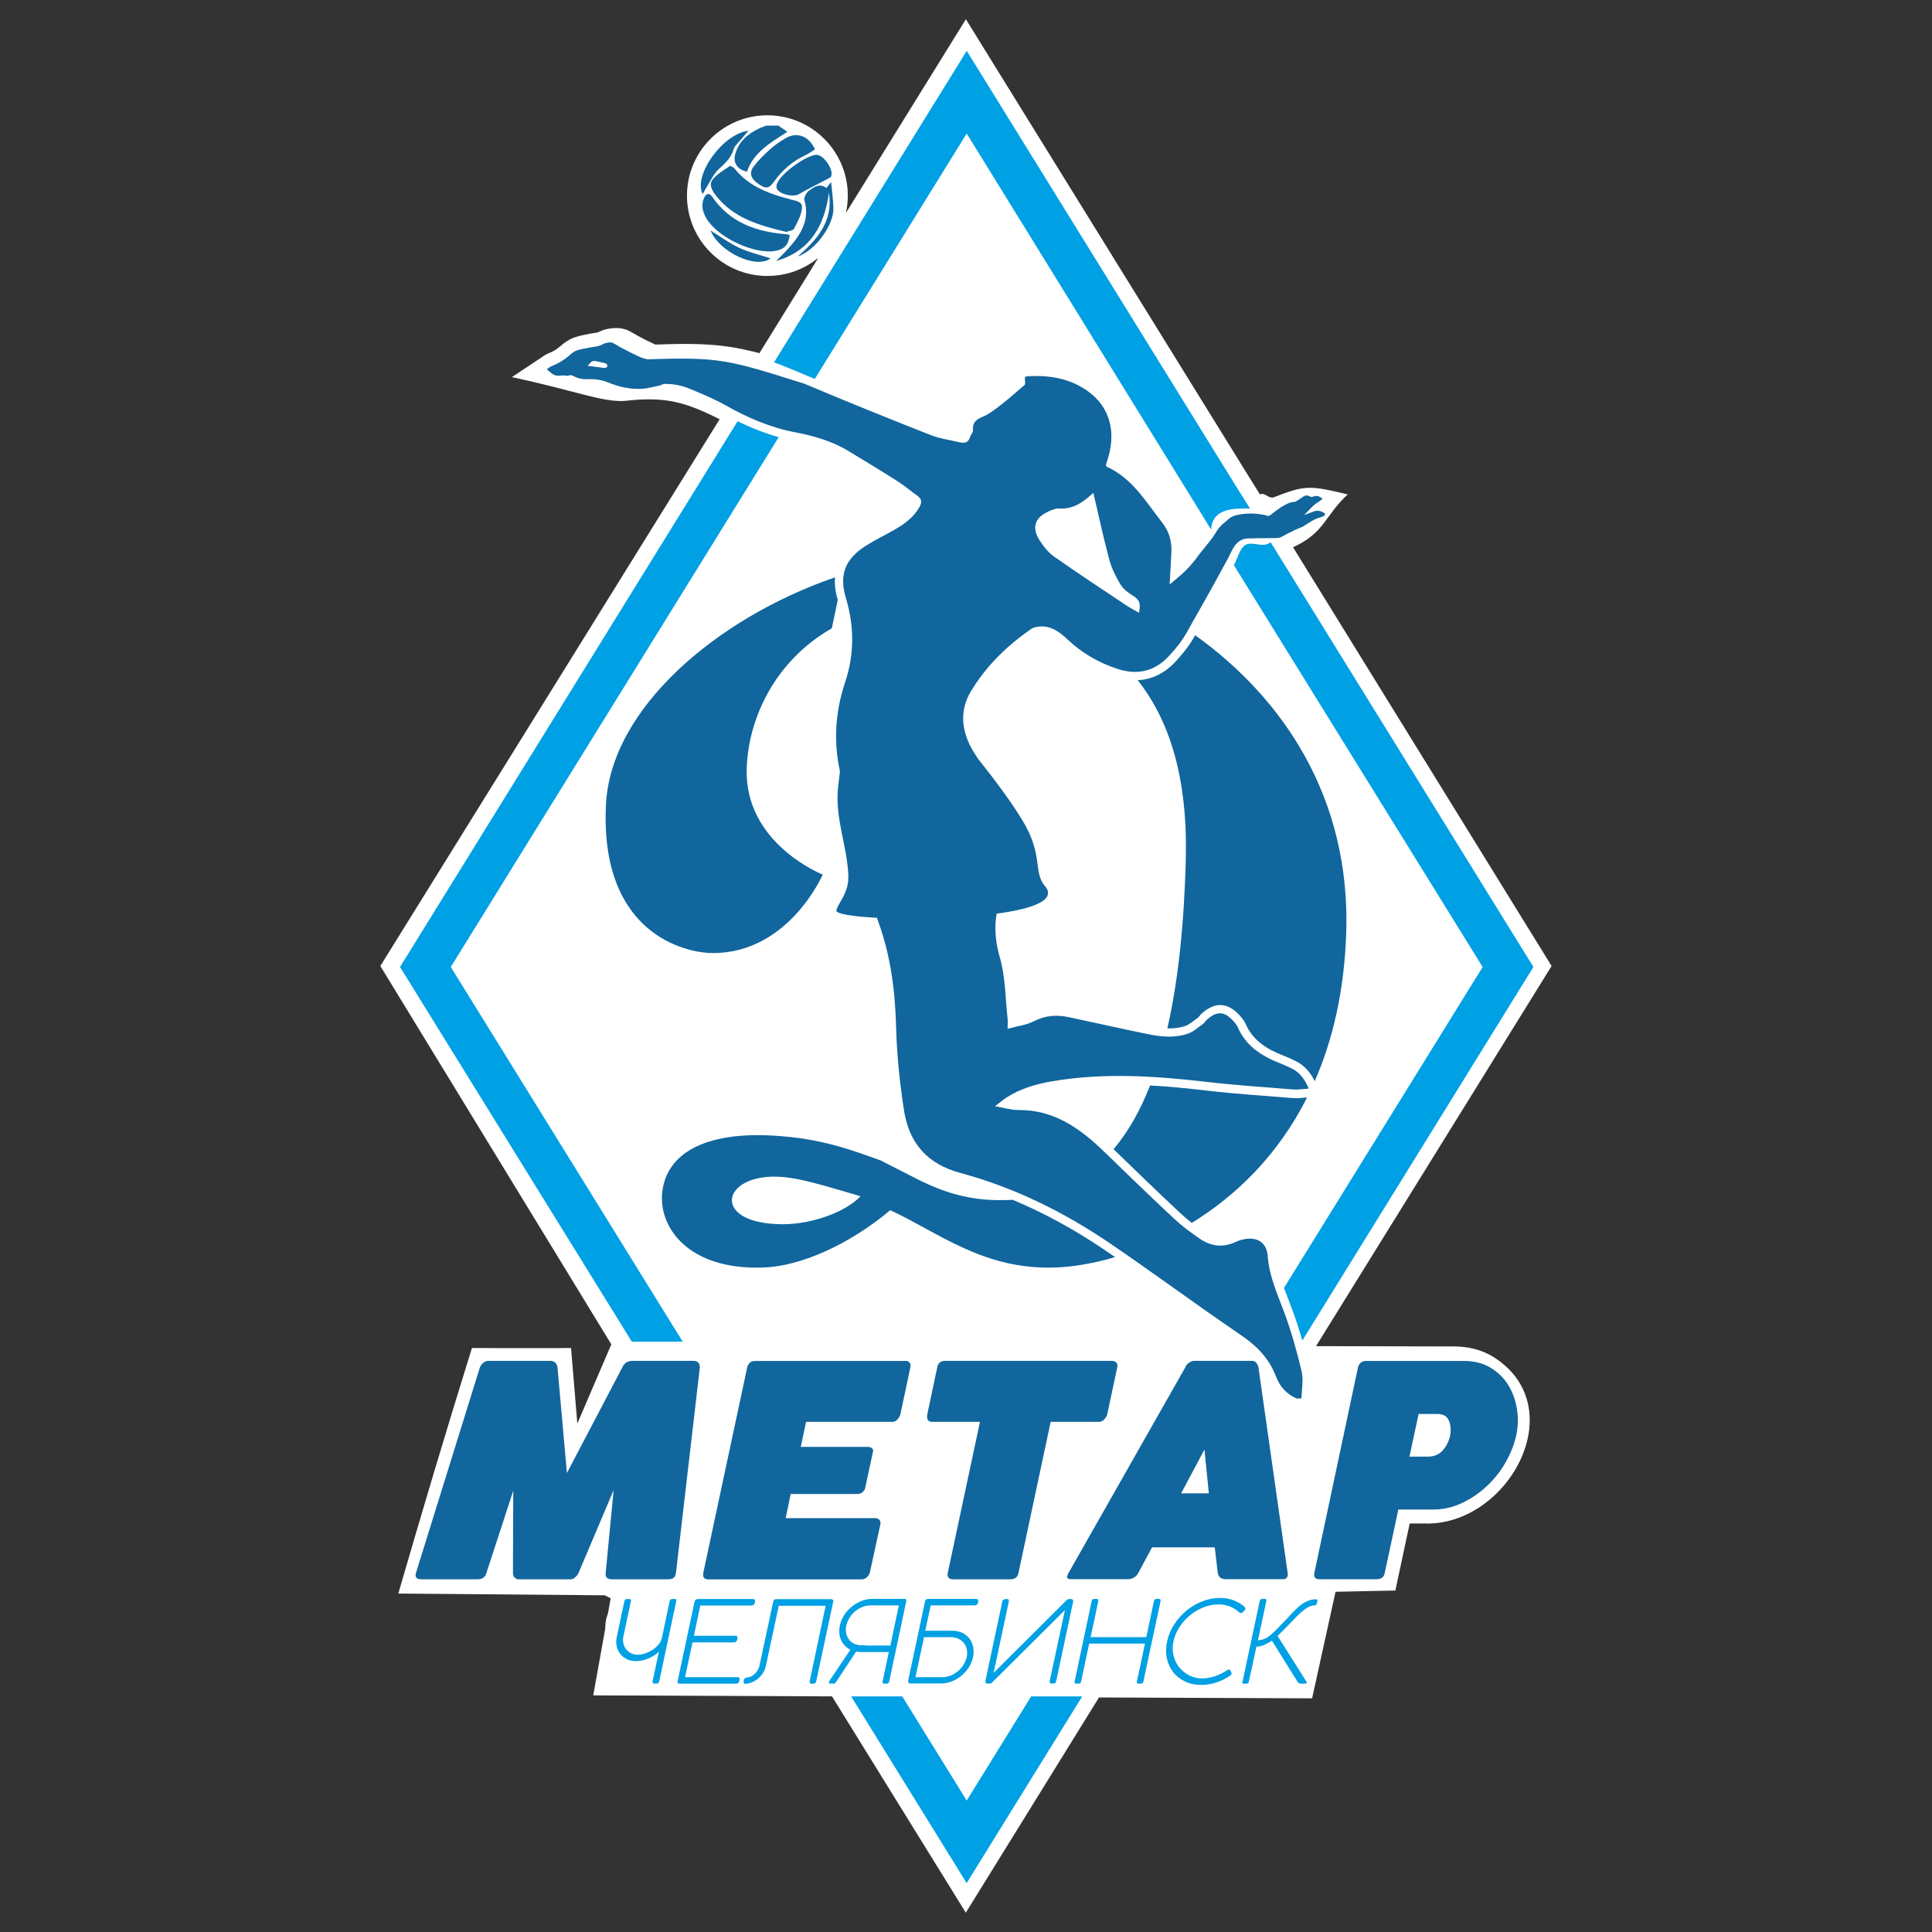 <?xml version="1.0" encoding="utf-8"?>
<!-- Generator: Adobe Illustrator 26.4.1, SVG Export Plug-In . SVG Version: 6.00 Build 0)  -->
<svg version="1.1" id="Layer_1" xmlns="http://www.w3.org/2000/svg" xmlns:xlink="http://www.w3.org/1999/xlink" x="0px" y="0px"
	 viewBox="0 0 500 500" style="enable-background:new 0 0 500 500;" xml:space="preserve">
<rect x="0" y="0" width="500" height="500" fill="#333333" stroke="none"/>
<style type="text/css">
	.st0{clip-path:url(#SVGID_00000141415768861042611520000003450620415050509215_);}
	.st1{fill-rule:evenodd;clip-rule:evenodd;fill:#FFFFFF;}
	.st2{fill:#11669D;}
	.st3{fill:#00A0E4;}
	.st4{fill:#FFFFFF;}
</style>
<g>
	<g>
		<defs>
			<rect id="SVGID_1_" x="98.43" y="5" width="303.13" height="490"/>
		</defs>
		<clipPath id="SVGID_00000120534737420938352500000013629516887910357412_">
			<use xlink:href="#SVGID_1_"  style="overflow:visible;"/>
		</clipPath>
		<g style="clip-path:url(#SVGID_00000120534737420938352500000013629516887910357412_);">
			<path class="st1" d="M158.08,413.67l-1.56-0.81l-53.44-0.45c6.15-21.19,12.49-42.49,19.06-63.55l6.41,0.03h15.57l3.67-0.03
				l1.62,19.56l8.8-20.5L98.43,250l87.81-141.5c-8.75-4.37-13.93-6-24.62-4.74c-5.79,0.35-12.72-2.65-29.16-6.16l7.27-4.82
				c0.88-0.6,1.43-1.05,2.48-1.45c1.06-0.41,2-1.03,2.85-1.78c1.15-1.03,2.48-1.86,3.97-2.34c1.28-0.4,2.53-0.62,3.82-0.88
				c0.57-0.12,1.26-0.17,1.82-0.29c0.96-0.51,2-0.84,3.08-1c1.69-0.26,3.24-0.22,4.85,0.51c0.96,0.43,1.71,0.97,2.59,1.43
				c1.35,0.71,2.71,1.42,4.1,2.05c0.09,0.05,0.2,0.09,0.32,0.14c6.24-0.2,12.66-0.37,18.84,0.54c2.66,0.38,5.38,0.98,8.09,1.69
				l11.89-19.24l3.34-5.43c-3.59,2.94-8.18,4.69-13.17,4.69c-11.49,0-20.81-9.31-20.81-20.79s9.32-20.79,20.81-20.79
				c11.49,0,20.81,9.31,20.81,20.79c0,1.54-0.17,3.05-0.49,4.49l0.15-0.25c0,0,24.12-38.95,30.9-49.89l73.59,118.95l2.53,4.05
				c1.11-0.74,2.27,1.22,3.58,0.71c8.12-3.15,9.17-3.11,19.13-0.74c-6.02,5.54-5.88,9.88-14.16,13.68L401.55,250l-60.96,98.38
				l35.74,0.08c3.51,0,6.9,0.78,9.94,2.58c21.08,12.97,4.04,44.04-17.73,43.24h-3.71l-2.34,10.93l-1.37,6.42l-15.48,0.32
				l-6.07,27.58l-55.15-0.23L249.95,495l-34.63-55.98l-61.79-0.26l3.1-17.23c0-0.93,0.11-1.83,0.29-2.71l0.43-1.32l0.69-3.82H158.08
				z"/>
			<path class="st2" d="M201.44,32.51c0.68,0.46,1.34,0.93,2.33,1.6c-4.37,2.81-8.72,5.29-10.46,10.31c-2.54-0.57-3.68-2.31-3-4.65
				c0.96-3.23,3.27-5.19,6.18-6.53c0.59-0.28,1.2-0.49,1.8-0.74h3.14H201.44z"/>
			<path class="st2" d="M203.44,60.01c-6.98-1.68-13.69-3.54-18.33-9.62c-0.94-1.25-1.68-2.75-0.62-4c1.17-1.38,2.83-2.37,4.36-3.4
				c0.2-0.14,0.99,0.31,1.28,0.66c3.36,4.19,7.95,6.14,12.88,7.53c0.38,0.11,0.78,0.14,1.14,0.29c1.32,0.54,3.54,0.37,3.4,2.32
				c-0.14,1.85-1.17,3.68-2.05,5.39c-0.26,0.51-1.35,0.57-2.06,0.85V60.01z"/>
			<path class="st2" d="M204.39,60.84c-0.35,2.56-1.42,3.68-3.73,4.09c-5.53,0.99-15.1-3.55-17.9-8.51
				c-0.96-1.69-1.39-3.45-0.48-5.32c0.52-1.09,1.32-1.18,1.96-0.28c4.64,6.79,11.42,9.17,19.1,9.78c0.32,0.03,0.63,0.14,1.06,0.23
				H204.39z"/>
			<path class="st2" d="M210.91,38.65c-0.88,0.54-1.6,1.11-2.43,1.49c-3.34,1.55-6.04,3.88-8.2,6.91c-1.34,1.88-2.16,1.88-4.21,0.4
				c-1.79-1.29-2.25-2.77-1-4.39c1.23-1.62,2.71-3.06,4.22-4.42c1.22-1.09,2.59-2.03,3.99-2.86
				C206.26,34.04,209.34,35.18,210.91,38.65z"/>
			<path class="st2" d="M213.87,48.67c0.38-0.49,0.68-0.85,1.23-1.56c0.22,2.48,0.52,4.6,0.59,6.74c0.11,4.4-4.65,10.97-9.23,12.52
				c5.02-4.35,9.23-9.11,8.07-16.53c-1.15,8.62-4.88,15.17-13.66,17.7c1.08-1.11,2.2-2.17,3.24-3.33c3.13-3.52,5.56-7.26,4.06-12.45
				c-0.18-0.65,0.53-1.94,1.17-2.4c1.28-0.91,2.71-2.06,4.53-0.72V48.67z"/>
			<path class="st2" d="M211.43,40.09c1.8,0.05,4.42,3.95,3.65,5.58c-0.19,0.38-0.8,0.59-1.25,0.81c-2.36,1.25-4.76,2.42-7.05,3.76
				c-1.45,0.85-5.05,0.09-5.75-1.45c-0.14-0.31-0.09-0.79,0.02-1.14c0.79-2.6,7.74-7.65,10.39-7.59V40.09z"/>
			<path class="st2" d="M193.73,33.82c-0.74,0.86-1.32,1.51-1.88,2.2c-0.71,0.86-1.72,1.65-2,2.65c-0.68,2.34-2.34,3.68-3.97,5.22
				c-1.15,1.08-1.85,2.68-2.72,4.05c-0.45,0.71-0.83,1.46-1.31,2.29c-2.51-4.91,5.31-15.71,11.89-16.39V33.82z"/>
			<path class="st2" d="M199.42,66.86c-3.64,2.86-13.22-1.54-15.53-7.2c2.6,1.6,4.91,3.31,7.46,4.49
				C193.87,65.32,196.63,65.95,199.42,66.86z"/>
			<path class="st2" d="M174.9,407.04c-0.05,1.12-0.69,1.68-1.91,1.68h-14.64c-1.22,0-1.75-0.55-1.6-1.68l2.06-21.41l-9.07,21.41
				c-0.16,0.46-0.54,0.91-1.14,1.37c-0.11,0.11-0.25,0.18-0.41,0.23c-0.19,0.05-0.32,0.08-0.42,0.08h-13.57
				c-0.35,0-0.63-0.11-0.83-0.31c-0.4-0.25-0.62-0.71-0.62-1.37l0.08-21.25l-6.93,21.25c-0.31,1.12-1.06,1.68-2.3,1.68h-14.65
				c-1.17,0-1.6-0.55-1.29-1.68l16.54-53.17c0.2-0.46,0.49-0.85,0.88-1.19c0.38-0.32,0.85-0.49,1.42-0.49h15.87
				c1.06,0,1.71,0.56,1.91,1.68l2.44,27.35l14.34-27.35c0.51-1.12,1.37-1.68,2.59-1.68h15.87c0.55,0,0.97,0.17,1.22,0.49
				c0.25,0.32,0.38,0.72,0.38,1.19l-6.18,53.17H174.9z M234.31,352.19c0.46,0,0.82,0.14,1.06,0.42c0.25,0.28,0.32,0.69,0.23,1.26
				l-2.59,12.19c-0.11,0.4-0.34,0.83-0.72,1.26c-0.39,0.43-0.83,0.65-1.34,0.65h-22.34l-1.37,6.48h17.31c0.46,0,0.83,0.11,1.11,0.34
				c0.28,0.23,0.37,0.54,0.26,0.95l-2.06,9.53c-0.05,0.25-0.26,0.54-0.62,0.88c-0.35,0.32-0.79,0.49-1.29,0.49h-17.32l-1.29,6.25
				h23.11c0.46,0,0.83,0.14,1.11,0.42c0.28,0.28,0.37,0.69,0.26,1.26l-2.67,12.26c-0.05,0.2-0.14,0.43-0.26,0.69
				c-0.12,0.26-0.32,0.48-0.57,0.69c-0.35,0.35-0.86,0.54-1.52,0.54h-39.42c-1.13,0-1.57-0.55-1.37-1.68l11.36-53.17
				c0.11-0.46,0.32-0.85,0.65-1.19c0.32-0.32,0.77-0.49,1.34-0.49h38.96V352.19z M287.77,352.19c0.46,0,0.83,0.14,1.11,0.42
				c0.28,0.28,0.37,0.69,0.26,1.26l-2.59,12.19c-0.11,0.4-0.35,0.83-0.76,1.26c-0.4,0.43-0.86,0.65-1.37,0.65h-12.51l-8.32,39.07
				c-0.2,1.12-0.91,1.68-2.14,1.68h-14.79c-1.13,0-1.57-0.55-1.37-1.68l8.32-39.07h-12.35c-1.06,0-1.49-0.63-1.29-1.91l2.59-12.19
				c0.2-1.12,0.89-1.68,2.06-1.68H287.77z M333.21,407.04c0.11,0.31,0.11,0.58,0,0.83c-0.11,0.56-0.54,0.83-1.29,0.83h-14.63
				c-1.28,0-1.99-0.56-2.14-1.68l-0.77-6.56h-16.24l-3.51,6.56c-0.62,1.12-1.56,1.68-2.82,1.68h-14.56c-0.87,0-1.22-0.28-1.06-0.83
				c0.05-0.11,0.11-0.23,0.15-0.38c0.05-0.15,0.12-0.31,0.23-0.46l30.19-53.17c0.16-0.46,0.48-0.84,0.96-1.18
				c0.48-0.32,0.93-0.49,1.34-0.49h15.1c0.35,0,0.69,0.19,0.99,0.54c0.31,0.35,0.48,0.74,0.54,1.14l7.55,53.17L333.21,407.04z
				 M305.68,386.48h7.17l-1.14-11.34L305.68,386.48z M351.44,353.89c0.11-0.46,0.32-0.85,0.69-1.19c0.35-0.32,0.82-0.49,1.37-0.49
				h25.39c2.59,0,4.85,0.57,6.79,1.71c1.93,1.14,3.47,2.63,4.61,4.46c1.14,1.83,1.91,3.89,2.28,6.2c0.39,2.31,0.32,4.63-0.18,6.97
				c-0.51,2.29-1.42,4.57-2.71,6.85c-1.29,2.3-2.9,4.33-4.81,6.13c-1.91,1.8-4.05,3.28-6.44,4.42s-4.88,1.71-7.47,1.71h-9.07
				l-3.51,16.37c-0.2,1.12-0.91,1.68-2.14,1.68h-14.79c-1.06,0-1.49-0.56-1.29-1.68l11.29-53.17V353.89z M375.3,371.48
				c0.25-1.32,0.15-2.57-0.31-3.77c-0.46-1.2-1.5-1.78-3.13-1.78h-4.73l-2.36,11.05h4.73c1.63,0,2.93-0.54,3.88-1.63
				c0.97-1.09,1.6-2.37,1.91-3.85V371.48z"/>
			<path class="st3" d="M116.66,250.26l84.87-137.13c-3.68-1.02-7.21-2.43-10.64-4.11l-87.36,141.23l59.99,96.98h13.17l-60.03-96.98
				H116.66z M210.85,98.1l39.33-63.54l63.26,102.5c0.31-5.51,5.71-5.52,10.06-5.45l-3.91-6.25l-69.4-112.2l-49.87,80.62
				c2.93,1.08,5.83,2.29,8.75,3.54l1.79,0.75V98.1z M319.33,146.26l64.38,104L332.3,333.3c0.71,1.99,1.53,3.94,2.24,5.91
				c0.93,2.54,1.75,5.13,2.51,7.71l59.8-96.67l-68.01-109.92c-1.84,1.49-4.28-0.05-6.02,0.49c-1.91,0.59-2.4,3.46-3.48,5.43V146.26z
				 M266.86,439.03l-16.68,26.95l-16.68-26.95h-13.22l29.89,48.32l29.9-48.32h-13.22H266.86z"/>
			<path class="st2" d="M306.88,222.68c-0.44,16.47-1.94,31.09-4.77,43.46c1.6,0.05,3.19-0.12,4.71-0.65
				c1.08-0.37,2.37-1.55,3.28-2.17c0.32-0.31,0.54-0.71,0.93-1.05c3.42-3.05,6.73-2.88,9.81,0.53c0.6,0.68,1.16,1.35,1.53,2.18
				c1.85,4.26,5.41,6.5,9.6,8.14c1.15,0.46,2.3,0.95,3.4,1.51c2.31,1.15,3.79,2.97,4.88,5.19c4.62-10.57,7.64-23.22,8.15-38.26
				c1.19-35.21-16.44-60.94-39.1-77.17l-0.23,0.42c-1.34,2.4-3.11,4.57-4.99,6.57c-2.79,2.95-6.07,4.49-9.66,4.65
				c8.2,10.29,13.05,25.28,12.45,46.64L306.88,222.68z M297.64,280.91c-2.54,6.5-5.67,12.04-9.45,16.5
				c5.73,5.57,11.48,11.13,17.32,16.59c0.94,0.88,1.93,1.69,2.93,2.48c11.29-6.94,22.26-17.4,29.84-32.47
				c-1.23,0.11-2.47,0.28-3.71,0.17c-7.46-0.6-14.94-1.08-22.37-1.95c-4.85-0.57-9.71-1.05-14.57-1.31H297.64z M262.07,310.49
				c-0.59,0.05-1.19,0.08-1.8,0.09c-9.37,0.26-15.9-2.05-22.09-5.02l-10.29-5.25c-7.35-2.61-15.28-5.75-28.08-6.43
				c-17.42-0.95-27.22,4.63-28.41,14.53c-1.08,9.02,6.55,20.36,26.22,19.62c9.29-0.32,21.77-5.62,32.78-14.83
				c12.39,5.71,24.12,15.5,42.7,14.83c4.41-0.15,9.74-1,15.5-2.69c-0.97-0.66-1.93-1.32-2.9-1.97c-7.47-5.05-15.35-9.42-23.63-12.86
				V310.49z M202.59,316.83c-19.67,0-15.79-14.47,1.59-12.04c4.52,0.59,11,2.59,18.53,4.8
				C218.72,313.78,210.03,316.83,202.59,316.83z M216.08,149.42c-30.66,10.57-58,33.93-59.25,58.74
				c-1.68,33.39,20.4,38.49,27.68,38.49c19.66,0,28.41-20.31,28.41-20.31s-20.4-8-19.67-27.62c0.49-13.1,7.47-27.79,22.03-36.12
				l1.53-7.35c-0.62-2.11-0.86-4.05-0.71-5.82H216.08z"/>
			<path class="st2" d="M335.68,361.98c-2.63-1.08-4.43-3.08-5.44-5.71c-1.82-4.82-5.13-8.08-9.32-10.91
				c-11.43-7.77-22.54-16.05-34-23.81c-11.85-8.02-24.62-14.28-38.38-17.99c-8.61-2.32-13.29-7.75-14.6-16.27
				c-1.08-7.03-1.83-14.16-2.02-21.27c-0.25-9.42-1.36-18.53-4.61-27.44c-0.12-0.34-0.25-0.69-0.35-1.05
				c-6.38-0.34-10.75-1.03-10.52-1.95c0.49-1.96,3.27-4.42,3.11-9c-0.28-7.72-3.61-15.03-2.62-23.22l0.45-3.71
				c-1.65-7.62-1.29-15.23,1.34-23.08c2.4-7.17,2.4-14.48,0.19-21.85c-1.82-6.05-0.13-10.1,5.17-13.47
				c2.33-1.48,4.82-2.68,7.23-4.05c2.59-1.48,5.01-3.14,6.58-5.85c0.71-1.23,0.77-2.17-0.48-3.05c-1.72-1.22-3.33-2.62-5.1-3.74
				c-4.22-2.68-8.49-5.28-12.77-7.86c-4.22-2.55-8.89-3.88-13.67-4.8c-6.38-1.22-12.25-3.71-17.91-6.91
				c-3.02-1.71-6.25-3.05-9.46-4.37c-2.25-0.94-4.5-1.32-6.76-1.26c-0.45,0.23-0.91,0.42-1.42,0.51c-1.37,0.26-2.74,0.68-4.13,0.75
				c-3.1,0.2-6.08-0.52-8.93-1.68c-1.72-0.69-3.47-0.89-5.3-0.8c-1.2,0.06-2.36-0.2-3.42-0.74c-0.69-0.35-0.68-0.38-1.4-0.22
				c-0.25,0.06-0.52,0.11-0.75,0.05c-0.51-0.17-0.97-0.01-1.46,0c-0.54,0.03-1.16,0-1.6-0.23c-0.63-0.32-1.14-0.88-1.82-1.43
				c0.49-0.32,0.85-0.66,1.28-0.83c1.83-0.71,3.45-1.74,4.91-3.06c0.48-0.41,1.03-0.81,1.63-1c1.05-0.34,2.16-0.51,3.24-0.72
				c1.19-0.25,2.42-0.26,3.51-0.9c0.35-0.2,0.77-0.32,1.16-0.38c0.41-0.06,0.89-0.14,1.25,0.02c0.8,0.35,1.51,0.88,2.3,1.29
				c1.48,0.77,2.94,1.54,4.45,2.23c0.75,0.35,1.57,0.65,2.39,0.77c18.7-0.62,20.78,0.09,40.55,6.32
				c10.82,4.57,21.71,8.96,32.61,13.26c2.42,0.96,5.07,1.29,7.61,1.91c1.34,0.32,2.28,0,2.69-1.48c0.16-0.57,0.77-1.09,0.72-1.62
				c-0.26-3.09,2.21-3.12,4.01-4.28c3.34-2.14,6.3-4.89,9.35-7.48c0.29-0.25,0.05-1.17,0.05-1.91c0.12-0.08,0.32-0.31,0.54-0.32
				c5.9-0.37,11.51,0.52,16.36,4.29c4.98,3.88,6.65,9.82,4.74,16.54c-0.22,0.75-0.46,1.51-0.68,2.22c0.15,0.18,0.21,0.34,0.31,0.38
				c6.58,2.97,10.09,9.09,14.33,14.48c1.79,2.28,2.51,4.94,2.33,7.86c-0.15,2.51-0.28,5.02-0.44,8.11c3.42-2.89,4.45-3.67,6.79-6.63
				c0.29-0.38,0.54-0.78,0.85-1.17c1.06-1.32,2.16-2.63,3.19-3.97c0.48-0.63,0.88-1.32,1.31-2c0.6-0.99,1.4-1.77,2.31-2.46
				c0.45-0.34,0.8-0.79,1.28-1.08c0.45-0.28,0.97-0.49,1.49-0.62c2.34-0.54,4.68-0.58,7.04-0.12c0.25,0.05,0.49,0.06,0.71,0.17
				c0.65,0.34,1.05-0.03,1.51-0.4c1.42-1.11,2.84-2.2,4.52-2.86c0.43-0.17,0.92-0.16,1.37-0.26c0.19-0.05,0.37-0.12,0.52-0.22
				c0.6-0.38,1.19-0.82,1.8-1.19c0.57-0.34,1.14-0.28,1.69,0.06c0.14,0.09,0.37,0.14,0.51,0.08c0.78-0.32,1.52-0.4,2.23,0.17
				c0.09,0.08,0.22,0.09,0.49,0.22c-0.41,0.35-0.72,0.71-1.11,0.92c-1.22,0.68-2.05,1.75-3.02,2.69c-0.2,0.19-0.37,0.4-0.68,0.71
				c0.9-0.34,1.65-0.62,2.39-0.91c1.11-0.45,2.11-0.15,3.02,0.51c0.05,0.03-0.08,0.48-0.22,0.57c-0.35,0.22-0.75,0.37-1.17,0.48
				c-1.59,0.41-2.84,1.43-4.21,2.23c-0.71,0.41-1.51,0.63-2.25,1c-1.12,0.54-2.25,1.09-3.33,1.71c-0.69,0.38-1.4,0.37-2.14,0.37
				c-2.22,0-4.42,0-6.64,0.08c-1.4,0.05-2.5,0.69-3.36,1.84c-0.08,0.09-0.14,0.2-0.22,0.31h0.05l-0.25,0.32
				c-0.49,0.81-0.86,1.69-1.29,2.54c-0.46,0.88-0.96,1.72-1.42,2.58c-2.96,5.59-5.96,10.67-9.38,16.82
				c-1.25,2.23-2.93,4.28-4.68,6.14c-3.65,3.89-8.16,4.86-13.16,3.23c-4.79-1.57-9.12-4.03-12.83-7.51
				c-1.82-1.71-3.71-3.28-6.25-3.48c-1.08-0.08-2.43,0.05-3.28,0.63c-6.26,4.31-11.66,9.57-15.61,16.13
				c-3.1,5.14-2.39,10.59,0.62,15.57c0.38,0.63,0.79,1.26,1.19,1.87c4.89,6.14,8.8,11.48,11.57,16.05c5.44,9,2.63,13.25,5.79,16.94
				c3.08,3.62-3.24,5.88-12.52,7.13c-0.65,3.65-0.31,7.39,0.85,11.4c1.45,5.03,1.4,10.53,1.99,15.81c0.08,0.65,0,1.32,0,2.57
				c2.48-0.68,4.87-0.94,6.87-1.97c2.96-1.52,5.87-1.68,8.95-1.03c6.79,1.45,13.56,2.97,20.37,4.37c3.48,0.72,7.05,1.08,10.49-0.11
				c1.4-0.47,2.62-1.6,3.87-2.49c0.41-0.29,0.68-0.82,1.08-1.16c2.54-2.26,4.48-2.15,6.75,0.35c0.43,0.49,0.89,1.02,1.16,1.6
				c2.12,4.89,6.13,7.46,10.78,9.3c1.09,0.43,2.19,0.91,3.24,1.43c2.03,1.02,3.33,2.71,4.36,5.2c-1.48,0.09-2.76,0.32-4,0.22
				c-7.44-0.6-14.88-1.08-22.29-1.94c-13.39-1.56-26.74-2.45-40.12-0.17c-4.16,0.71-8.18,1.88-11.79,4.2
				c-0.86,0.55-1.66,1.25-2.99,2.25c2.39,0.41,4.22,1,6.06,0.98c9.18-0.08,15.97,4.74,22.24,10.83
				c6.02,5.85,12.05,11.68,18.18,17.41c2.02,1.87,4.27,3.52,6.55,5.09c2.85,1.94,5.93,2.34,9.15,0.86c0.71-0.32,1.48-0.59,2.24-0.74
				c3.4-0.68,5.9,0.81,6.16,4.31c0.38,5.34,2.59,9.99,4.37,14.85c1.79,4.91,3.24,9.99,4.42,15.1c0.51,2.18,0,4.62-0.06,6.94h-1.18
				H335.68z M152.03,94.67c-0.11-0.05-0.23-0.08-0.37-0.12c-0.11-0.03-0.2-0.12-0.17-0.15c0.97-0.66,0.48-1.32,1.91-1.32
				c0.48,0,0.6,0.32,1.59,0.17c0.45-0.06,2.43,0.68,2.54,0.99c0.59,1.8-1.23,1.03-2.36,1.03c-2.25,0-1.66-0.11-3.11-0.6h-0.03V94.67
				z M282.95,127.61c-0.17,0.14-0.45,0.32-0.68,0.54c-2.31,2.08-4.79,3.65-8.09,3.45c-1.03-0.06-2.17,0.45-3.16,0.92
				c-3.24,1.57-4,4.12-2.03,7.22c1.02,1.6,2.27,3.21,3.77,4.28c6.09,4.28,12.29,8.35,18.47,12.48c1.12,0.75,2.31,1.39,3.53,2.09
				c0.55-2.61,0.05-3.46-1.83-4.6c-1.19-0.72-2.39-1.74-3.08-2.92c-1.17-1.99-2.22-4.14-2.8-6.36c-1.51-5.63-2.73-11.34-4.08-17.11
				L282.95,127.61z"/>
			<path class="st3" d="M163.28,414.35l-2.03,9.54c-0.06,0.57,0,1.12,0.14,1.65c0.16,0.52,0.4,0.98,0.74,1.38
				c0.34,0.42,0.76,0.72,1.25,0.97c0.49,0.23,1.05,0.35,1.65,0.35c0.6,0,1.22-0.11,1.9-0.32c0.66-0.21,1.29-0.52,1.9-0.91
				c0.59-0.38,1.11-0.83,1.56-1.36c0.44-0.52,0.74-1.08,0.89-1.68l2.03-9.63c0.09-0.35,0.32-0.52,0.68-0.52h0.62
				c0.37,0,0.51,0.17,0.41,0.52l-4.42,20.82c-0.06,0.37-0.28,0.55-0.65,0.55h-0.62c-0.35,0-0.51-0.18-0.45-0.55l1.65-7.72
				c-0.31,0.35-0.71,0.68-1.19,0.97c-0.48,0.29-0.97,0.56-1.51,0.79c-0.54,0.23-1.08,0.4-1.63,0.52c-0.55,0.12-1.09,0.18-1.59,0.18
				c-0.89,0-1.68-0.17-2.37-0.51c-0.69-0.34-1.28-0.78-1.72-1.36c-0.45-0.57-0.75-1.24-0.93-2c-0.17-0.77-0.15-1.59,0.05-2.48
				l1.96-9.2c0.09-0.35,0.32-0.52,0.68-0.52h0.58c0.37,0,0.53,0.17,0.45,0.52L163.28,414.35z M180.54,413.83h14.33
				c0.19,0,0.32,0.06,0.43,0.17c0.11,0.11,0.14,0.28,0.11,0.49l-0.09,0.35c-0.05,0.18-0.14,0.34-0.28,0.47
				c-0.16,0.14-0.32,0.2-0.53,0.2h-13.28l-1.65,7.82h10.79c0.18,0,0.31,0.06,0.41,0.17c0.09,0.11,0.12,0.28,0.09,0.49l-0.09,0.38
				c-0.05,0.19-0.12,0.34-0.26,0.48c-0.14,0.14-0.31,0.2-0.51,0.2h-10.79l-1.93,9h13.62c0.17,0,0.31,0.05,0.42,0.17
				c0.09,0.11,0.12,0.28,0.09,0.49l-0.09,0.35c-0.05,0.17-0.12,0.34-0.26,0.48s-0.31,0.2-0.51,0.2h-14.68
				c-0.42,0-0.59-0.22-0.51-0.65l4.38-20.59c0.05-0.18,0.12-0.32,0.26-0.46c0.14-0.12,0.31-0.18,0.52-0.18V413.83z M192.95,435.77
				c-0.17,0-0.31-0.06-0.41-0.15c-0.09-0.11-0.12-0.28-0.09-0.51l0.06-0.31c0.05-0.22,0.14-0.37,0.28-0.48
				c0.15-0.11,0.32-0.17,0.52-0.18c0.37-0.01,0.74-0.12,1.09-0.29c0.35-0.17,0.68-0.4,0.96-0.68c0.28-0.28,0.54-0.59,0.74-0.94
				c0.2-0.34,0.35-0.69,0.43-1.05l3.57-16.68c0.05-0.19,0.12-0.32,0.25-0.46c0.13-0.12,0.29-0.18,0.53-0.18h14.2
				c0.18,0,0.32,0.06,0.44,0.17c0.12,0.12,0.16,0.28,0.12,0.48l-4.4,20.59c-0.08,0.43-0.35,0.65-0.83,0.65h-0.35
				c-0.41,0-0.59-0.21-0.51-0.65l4.13-19.53h-12.14l-3.34,15.6c-0.14,0.63-0.37,1.22-0.71,1.75c-0.34,0.54-0.74,1.02-1.22,1.43
				c-0.48,0.41-1,0.74-1.57,0.98c-0.57,0.25-1.16,0.4-1.77,0.46L192.95,435.77z M225.64,413.79h8.51c0.26,0,0.4,0.17,0.41,0.51
				l-4.43,20.88c-0.08,0.35-0.29,0.54-0.65,0.54h-0.62c-0.35,0-0.51-0.18-0.45-0.54l1.62-7.63h-7.18c-0.28,0-0.51,0-0.69-0.05
				c-0.18-0.03-0.38-0.06-0.57-0.11l-5.31,8.05c-0.12,0.17-0.26,0.26-0.45,0.26h-1.03c-0.14,0-0.23-0.05-0.26-0.14
				c-0.05-0.09-0.05-0.17-0.03-0.25c0-0.01,0.05-0.11,0.12-0.26l5.44-8.11c-1.08-0.54-1.88-1.35-2.39-2.48
				c-0.51-1.12-0.62-2.39-0.32-3.77c0.2-0.94,0.55-1.83,1.09-2.66c0.52-0.83,1.17-1.57,1.93-2.18c0.75-0.62,1.59-1.12,2.49-1.49
				c0.91-0.37,1.85-0.56,2.79-0.56L225.64,413.79z M223.93,425.86h6.5l2.19-10.39h-7.29c-0.72,0-1.43,0.14-2.13,0.41
				c-0.69,0.28-1.31,0.65-1.88,1.12c-0.57,0.48-1.05,1.03-1.45,1.66c-0.4,0.65-0.68,1.31-0.85,2.02c-0.23,1.14-0.12,2.15,0.34,3.05
				c0.46,0.89,1.17,1.51,2.14,1.85c0.01,0,0.03,0,0.05,0c0,0,0.03,0,0.05,0c0.35,0.14,0.72,0.22,1.12,0.22c0.4,0,0.8,0,1.22,0
				L223.93,425.86z M252.3,415.47h-11.43l-1.42,6.57h7.02c0.94,0,1.79,0.17,2.54,0.52c0.76,0.35,1.36,0.85,1.85,1.46
				c0.49,0.61,0.81,1.34,0.99,2.17c0.17,0.83,0.17,1.71-0.03,2.66c-0.2,0.94-0.56,1.83-1.09,2.66c-0.53,0.83-1.17,1.55-1.93,2.17
				c-0.76,0.62-1.57,1.11-2.48,1.46c-0.91,0.35-1.83,0.54-2.77,0.54h-7.99c-0.2,0-0.34-0.06-0.45-0.18
				c-0.09-0.12-0.12-0.29-0.09-0.49l4.37-20.53c0.08-0.45,0.34-0.68,0.8-0.68h12.46c0.2,0,0.34,0.06,0.43,0.2
				c0.09,0.14,0.11,0.29,0.08,0.46l-0.06,0.34c-0.05,0.22-0.14,0.37-0.29,0.48c-0.15,0.11-0.32,0.15-0.51,0.15V415.47z
				 M250.18,428.88c0.15-0.71,0.17-1.37,0.03-2c-0.14-0.63-0.38-1.17-0.75-1.65c-0.37-0.48-0.83-0.85-1.4-1.12
				c-0.57-0.28-1.22-0.41-1.93-0.41h-6.99l-2.22,10.36h6.99c0.71,0,1.4-0.14,2.09-0.41c0.69-0.28,1.31-0.65,1.88-1.12
				c0.56-0.48,1.05-1.02,1.45-1.65c0.4-0.63,0.68-1.29,0.85-2V428.88z M256.14,435.71h-0.58c-0.2,0-0.34-0.06-0.45-0.18
				c-0.09-0.12-0.12-0.29-0.09-0.49l4.37-20.56c0.05-0.2,0.14-0.35,0.31-0.48c0.17-0.12,0.34-0.17,0.52-0.17h0.35
				c0.22,0,0.37,0.06,0.45,0.18c0.08,0.12,0.09,0.28,0.06,0.46l-3.93,18.46l19.01-18.93c0.12-0.12,0.26-0.17,0.44-0.17h0.59
				c0.19,0,0.32,0.06,0.43,0.18c0.11,0.12,0.14,0.29,0.11,0.49l-4.38,20.53c-0.08,0.45-0.34,0.68-0.77,0.68h-0.35
				c-0.45,0-0.65-0.23-0.56-0.68l3.93-18.34l-18.95,18.85c-0.14,0.12-0.31,0.18-0.51,0.18L256.14,435.71z M296.67,423.68l1.97-9.36
				c0.05-0.15,0.11-0.29,0.22-0.38c0.11-0.09,0.25-0.15,0.43-0.15h0.59c0.37,0,0.54,0.19,0.48,0.54l-4.45,20.85
				c-0.06,0.35-0.28,0.54-0.65,0.54h-0.62c-0.35,0-0.49-0.18-0.42-0.54l2.1-9.82h-14.44l-2.09,9.82c-0.06,0.35-0.28,0.54-0.65,0.54
				h-0.62c-0.35,0-0.49-0.18-0.41-0.54l4.42-20.85c0.05-0.15,0.11-0.29,0.22-0.38c0.11-0.09,0.25-0.15,0.43-0.15h0.62
				c0.15,0,0.28,0.05,0.37,0.15c0.09,0.09,0.11,0.23,0.08,0.38l-2,9.36H296.67z M322.12,415.92c0.15,0.14,0.23,0.29,0.2,0.48
				c-0.02,0.09-0.08,0.2-0.17,0.29l-0.52,0.51c-0.14,0.17-0.29,0.26-0.45,0.26c-0.18,0-0.37-0.09-0.56-0.26
				c-0.71-0.63-1.49-1.12-2.37-1.46c-0.88-0.34-1.83-0.52-2.88-0.52c-1.36,0-2.68,0.26-3.96,0.78c-1.28,0.52-2.45,1.21-3.5,2.09
				c-1.05,0.88-1.96,1.89-2.68,3.03c-0.74,1.16-1.25,2.36-1.53,3.62c-0.28,1.28-0.28,2.49,0,3.66c0.28,1.15,0.75,2.19,1.46,3.06
				c0.69,0.88,1.56,1.58,2.59,2.12c1.02,0.53,2.16,0.8,3.39,0.8c1,0,2.08-0.19,3.25-0.57c1.15-0.38,2.25-0.92,3.25-1.6
				c0.37-0.23,0.65-0.19,0.8,0.15l0.23,0.48c0.09,0.15,0.09,0.32,0,0.49c-0.11,0.17-0.25,0.29-0.4,0.4
				c-1.12,0.75-2.31,1.32-3.56,1.72c-1.25,0.4-2.54,0.6-3.85,0.6c-1.54,0-2.93-0.29-4.16-0.88c-1.25-0.59-2.27-1.38-3.06-2.4
				c-0.8-1.02-1.36-2.2-1.65-3.58c-0.29-1.37-0.28-2.85,0.06-4.42c0.34-1.54,0.94-2.99,1.82-4.36c0.88-1.37,1.93-2.55,3.16-3.57
				c1.23-1.02,2.6-1.82,4.1-2.4c1.51-0.59,3.03-0.9,4.59-0.9c1.28,0,2.46,0.22,3.57,0.63c1.11,0.42,2.07,1,2.87,1.75L322.12,415.92z
				 M321.57,435.17l4.44-20.82c0.09-0.37,0.32-0.56,0.68-0.56h0.62c0.37,0,0.51,0.19,0.41,0.56l-2.16,10.14
				c0.51,0,1.05-0.11,1.6-0.32c0.55-0.22,1.12-0.56,1.66-1.03c0.69-0.58,1.4-1.28,2.14-2.05c0.74-0.77,1.48-1.54,2.21-2.29
				c0.09-0.09,0.18-0.2,0.26-0.29c0.08-0.09,0.17-0.2,0.26-0.29c0.51-0.55,1.02-1.09,1.54-1.6c0.51-0.53,1.05-0.99,1.59-1.38
				c0.55-0.4,1.14-0.72,1.75-0.97c0.62-0.25,1.28-0.37,1.99-0.37c0.2,0,0.31,0.05,0.35,0.15c0.05,0.09,0.05,0.2,0.03,0.29
				l-0.15,0.68c-0.01,0.09-0.08,0.2-0.17,0.29c-0.09,0.09-0.2,0.15-0.34,0.15c-0.62,0-1.22,0.19-1.82,0.54
				c-0.6,0.35-1.22,0.8-1.83,1.36c-0.62,0.55-1.25,1.15-1.86,1.83c-0.62,0.66-1.25,1.32-1.91,1.97c-0.37,0.37-0.74,0.75-1.11,1.12
				c-0.37,0.37-0.74,0.74-1.11,1.09l7.53,11.94c0,0,0.03,0.06,0.03,0.15c-0.01,0.06-0.06,0.12-0.12,0.17
				c-0.06,0.05-0.14,0.09-0.23,0.09h-1.26c-0.17,0-0.34-0.06-0.49-0.18c-0.15-0.12-0.28-0.26-0.37-0.41
				c-1.06-1.71-2.16-3.46-3.27-5.26c-1.11-1.8-2.21-3.55-3.27-5.26c-0.66,0.41-1.31,0.77-1.94,1.05c-0.62,0.29-1.31,0.45-2.08,0.49
				l-1.96,9.05c-0.06,0.35-0.26,0.54-0.62,0.54h-0.62c-0.37,0-0.54-0.18-0.48-0.54L321.57,435.17z"/>
			<path class="st4" d="M152.03,94.67c0.18-0.19,0.44-0.38,0.63-0.63c0.38-0.52,0.88-0.71,1.48-0.59c0.91,0.19,1.83,0.37,2.73,0.63
				c0.17,0.05,0.29,0.45,0.34,0.71c0,0.11-0.23,0.32-0.4,0.37c-0.22,0.08-0.46,0.06-0.69,0.03L152.03,94.67z"/>
		</g>
	</g>
</g>
</svg>
